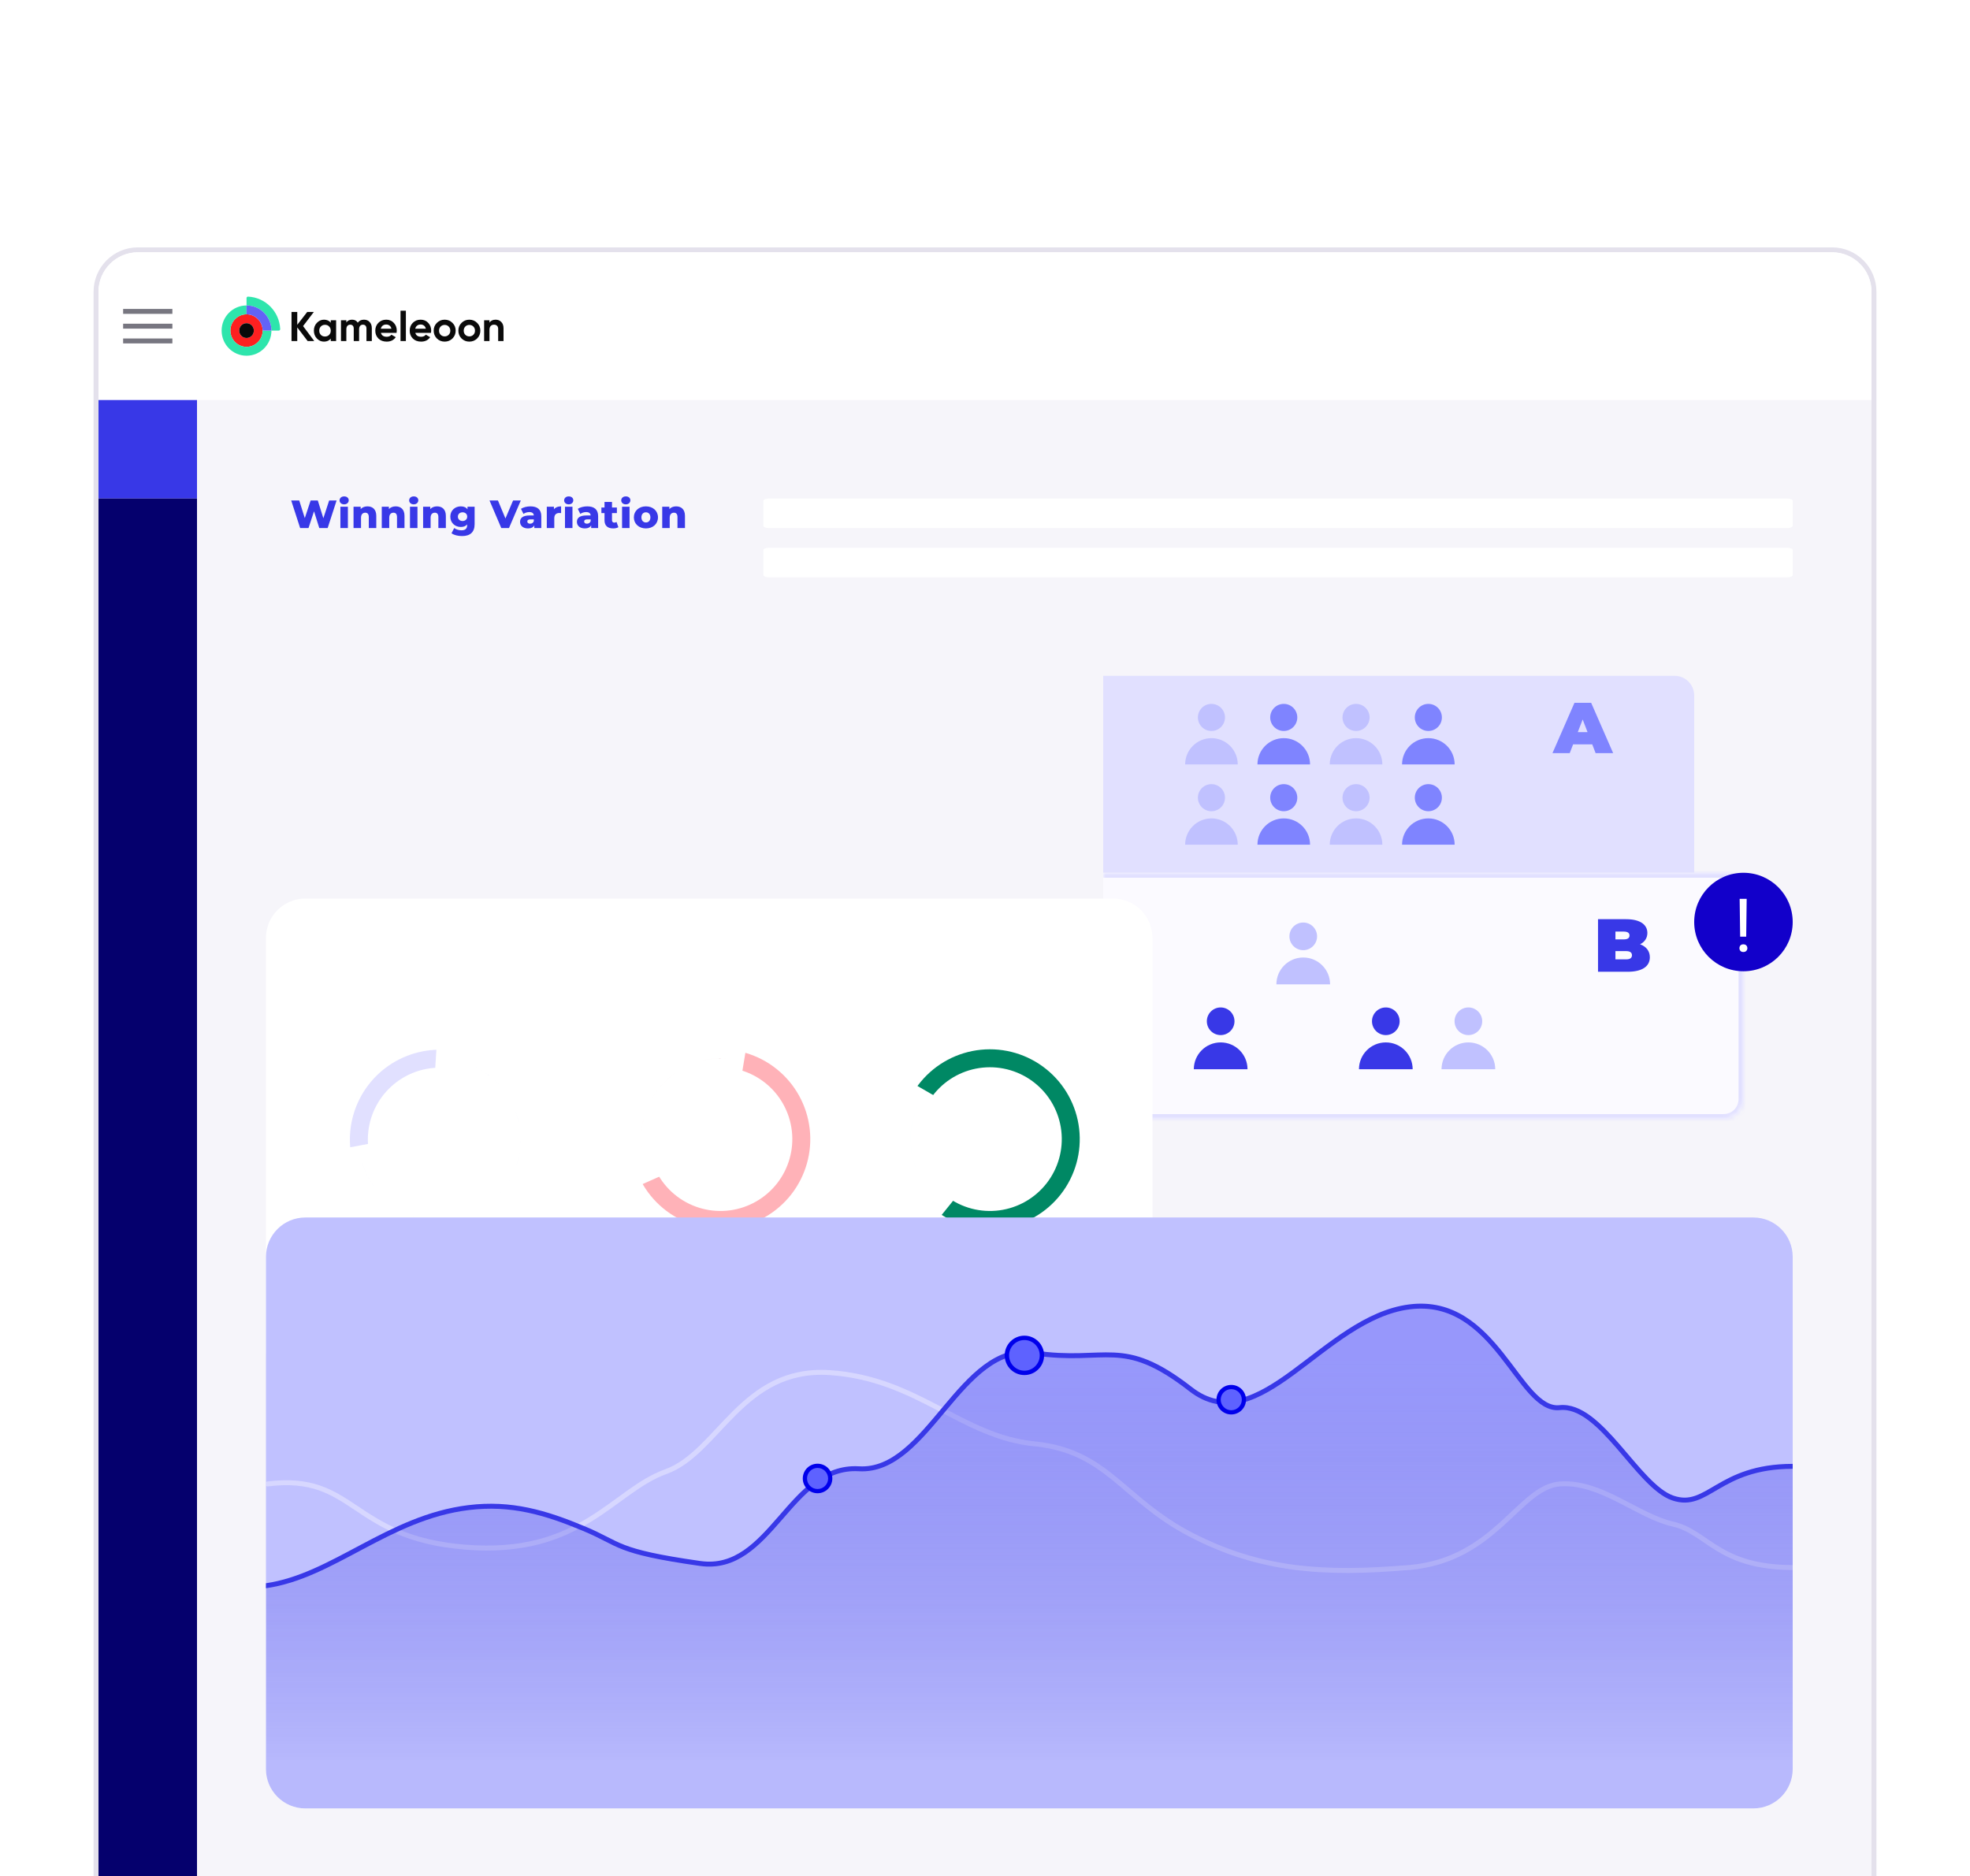 <svg width="400" height="381" viewBox="0 0 400 381" fill="none" xmlns="http://www.w3.org/2000/svg">
<g filter="url(#filter0_dddddd_9314_13810)">
<path d="M28 0.5C23.306 0.5 19.5 4.306 19.5 9V333C19.5 337.694 23.306 341.5 28 341.5H372C376.694 341.5 380.5 337.694 380.5 333V9C380.5 4.306 376.694 0.5 372 0.5H28Z" stroke="#E4E1EC"/>
<path d="M20 9C20 4.582 23.582 1 28 1H372C376.418 1 380 4.582 380 9V31H20V9Z" fill="white"/>
<path d="M25 13H35" stroke="#777680"/>
<path d="M25 16H35" stroke="#777680"/>
<path d="M25 19H35" stroke="#777680"/>
<path fill-rule="evenodd" clip-rule="evenodd" d="M48.568 16.897C48.568 16.069 49.233 15.397 50.055 15.397C50.876 15.397 51.542 16.069 51.542 16.897C51.542 17.726 50.876 18.398 50.055 18.398C49.233 18.398 48.568 17.726 48.568 16.897ZM46.783 16.898C46.783 18.721 48.248 20.199 50.055 20.199C51.862 20.199 53.327 18.721 53.327 16.898C53.327 15.074 51.862 13.596 50.055 13.596C48.248 13.596 46.783 15.074 46.783 16.898Z" fill="#FE2020"/>
<path fill-rule="evenodd" clip-rule="evenodd" d="M50.056 11.795V13.596C48.249 13.596 46.785 15.074 46.785 16.898C46.785 18.721 48.249 20.2 50.056 20.2C51.863 20.2 53.328 18.721 53.328 16.898H55.113C55.113 19.716 52.849 22.001 50.056 22.001C47.264 22.001 45 19.716 45 16.898C45 14.08 47.264 11.795 50.056 11.795Z" fill="#2EE5AC"/>
<path fill-rule="evenodd" clip-rule="evenodd" d="M50.057 11.794V10.301C50.057 10.13 50.198 9.993 50.367 10C53.898 10.159 56.733 13.02 56.891 16.584C56.898 16.755 56.762 16.897 56.593 16.897H55.113C55.113 14.079 52.849 11.794 50.057 11.794Z" fill="#2EE5AC"/>
<path fill-rule="evenodd" clip-rule="evenodd" d="M50.057 13.596V11.795C52.849 11.795 55.113 14.079 55.113 16.898H53.328C53.328 15.074 51.864 13.596 50.057 13.596Z" fill="#6363F6"/>
<path fill-rule="evenodd" clip-rule="evenodd" d="M50.056 18.398C50.877 18.398 51.543 17.726 51.543 16.897C51.543 16.068 50.877 15.396 50.056 15.396C49.234 15.396 48.568 16.068 48.568 16.897C48.568 17.726 49.234 18.398 50.056 18.398Z" fill="#0A0A0A"/>
<path d="M63.807 19.021H62.465L60.356 16.253V19.021H59.191V13.114H60.356V15.722L62.381 13.114H63.723L61.537 15.983L63.807 19.021Z" fill="#0A0A0A"/>
<path d="M67.159 14.802H68.248V19.021H67.159V18.523C66.833 18.934 66.375 19.139 65.784 19.139C65.222 19.139 64.738 18.925 64.333 18.498C63.933 18.065 63.734 17.536 63.734 16.912C63.734 16.287 63.933 15.761 64.333 15.334C64.738 14.9 65.222 14.684 65.784 14.684C66.375 14.684 66.833 14.889 67.159 15.3V14.802ZM65.151 17.772C65.371 17.992 65.649 18.101 65.987 18.101C66.324 18.101 66.603 17.992 66.822 17.772C67.047 17.547 67.159 17.26 67.159 16.912C67.159 16.563 67.047 16.279 66.822 16.059C66.603 15.834 66.324 15.722 65.987 15.722C65.649 15.722 65.371 15.834 65.151 16.059C64.932 16.279 64.822 16.563 64.822 16.912C64.822 17.26 64.932 17.547 65.151 17.772Z" fill="#0A0A0A"/>
<path d="M73.901 14.684C74.385 14.684 74.77 14.841 75.057 15.156C75.35 15.472 75.496 15.893 75.496 16.422V19.021H74.408V16.498C74.408 16.245 74.346 16.048 74.222 15.908C74.098 15.767 73.924 15.697 73.699 15.697C73.451 15.697 73.257 15.778 73.117 15.941C72.982 16.104 72.914 16.341 72.914 16.65V19.021H71.826V16.498C71.826 16.245 71.764 16.048 71.64 15.908C71.516 15.767 71.342 15.697 71.117 15.697C70.875 15.697 70.681 15.778 70.535 15.941C70.394 16.104 70.324 16.341 70.324 16.65V19.021H69.235V14.802H70.324V15.249C70.577 14.872 70.968 14.684 71.496 14.684C72.014 14.684 72.397 14.886 72.644 15.291C72.925 14.886 73.344 14.684 73.901 14.684Z" fill="#0A0A0A"/>
<path d="M77.34 17.359C77.487 17.888 77.883 18.152 78.53 18.152C78.946 18.152 79.261 18.011 79.475 17.73L80.353 18.236C79.936 18.838 79.323 19.139 78.513 19.139C77.816 19.139 77.256 18.928 76.834 18.506C76.412 18.084 76.201 17.553 76.201 16.912C76.201 16.276 76.409 15.747 76.826 15.325C77.242 14.898 77.776 14.684 78.429 14.684C79.048 14.684 79.557 14.898 79.956 15.325C80.361 15.753 80.564 16.282 80.564 16.912C80.564 17.052 80.55 17.201 80.522 17.359H77.34ZM77.323 16.515H79.475C79.413 16.228 79.284 16.014 79.087 15.874C78.896 15.733 78.676 15.663 78.429 15.663C78.136 15.663 77.894 15.739 77.703 15.891C77.512 16.037 77.385 16.245 77.323 16.515Z" fill="#0A0A0A"/>
<path d="M81.324 19.021V12.861H82.412V19.021H81.324Z" fill="#0A0A0A"/>
<path d="M84.328 17.359C84.474 17.888 84.871 18.152 85.518 18.152C85.934 18.152 86.249 18.011 86.463 17.73L87.341 18.236C86.924 18.838 86.311 19.139 85.501 19.139C84.803 19.139 84.244 18.928 83.822 18.506C83.4 18.084 83.189 17.553 83.189 16.912C83.189 16.276 83.397 15.747 83.813 15.325C84.23 14.898 84.764 14.684 85.417 14.684C86.035 14.684 86.544 14.898 86.944 15.325C87.349 15.753 87.551 16.282 87.551 16.912C87.551 17.052 87.537 17.201 87.509 17.359H84.328ZM84.311 16.515H86.463C86.401 16.228 86.272 16.014 86.075 15.874C85.883 15.733 85.664 15.663 85.417 15.663C85.124 15.663 84.882 15.739 84.691 15.891C84.5 16.037 84.373 16.245 84.311 16.515Z" fill="#0A0A0A"/>
<path d="M91.873 18.498C91.44 18.925 90.911 19.139 90.287 19.139C89.662 19.139 89.133 18.925 88.7 18.498C88.273 18.065 88.059 17.536 88.059 16.912C88.059 16.287 88.273 15.761 88.7 15.334C89.133 14.9 89.662 14.684 90.287 14.684C90.911 14.684 91.44 14.9 91.873 15.334C92.306 15.761 92.523 16.287 92.523 16.912C92.523 17.536 92.306 18.065 91.873 18.498ZM89.468 17.747C89.688 17.966 89.96 18.076 90.287 18.076C90.613 18.076 90.886 17.966 91.105 17.747C91.325 17.528 91.434 17.249 91.434 16.912C91.434 16.574 91.325 16.296 91.105 16.076C90.886 15.857 90.613 15.747 90.287 15.747C89.96 15.747 89.688 15.857 89.468 16.076C89.254 16.296 89.147 16.574 89.147 16.912C89.147 17.249 89.254 17.528 89.468 17.747Z" fill="#0A0A0A"/>
<path d="M96.883 18.498C96.45 18.925 95.921 19.139 95.297 19.139C94.672 19.139 94.144 18.925 93.71 18.498C93.283 18.065 93.069 17.536 93.069 16.912C93.069 16.287 93.283 15.761 93.71 15.334C94.144 14.9 94.672 14.684 95.297 14.684C95.921 14.684 96.45 14.9 96.883 15.334C97.316 15.761 97.533 16.287 97.533 16.912C97.533 17.536 97.316 18.065 96.883 18.498ZM94.478 17.747C94.698 17.966 94.97 18.076 95.297 18.076C95.623 18.076 95.896 17.966 96.115 17.747C96.335 17.528 96.444 17.249 96.444 16.912C96.444 16.574 96.335 16.296 96.115 16.076C95.896 15.857 95.623 15.747 95.297 15.747C94.97 15.747 94.698 15.857 94.478 16.076C94.264 16.296 94.157 16.574 94.157 16.912C94.157 17.249 94.264 17.528 94.478 17.747Z" fill="#0A0A0A"/>
<path d="M100.644 14.684C101.106 14.684 101.485 14.839 101.783 15.148C102.087 15.457 102.239 15.885 102.239 16.431V19.021H101.151V16.566C101.151 16.284 101.075 16.071 100.923 15.924C100.771 15.772 100.568 15.697 100.315 15.697C100.034 15.697 99.809 15.784 99.64 15.958C99.471 16.133 99.387 16.394 99.387 16.743V19.021H98.299V14.802H99.387V15.275C99.651 14.881 100.07 14.684 100.644 14.684Z" fill="#0A0A0A"/>
<path d="M20 31H380V333C380 337.418 376.418 341 372 341H28C23.582 341 20 337.418 20 333V31Z" fill="#F6F5FA"/>
<rect x="20" y="31" width="20" height="20" fill="#3838E7"/>
<rect x="20" y="51" width="20" height="290" fill="#05006D"/>
<path d="M66.832 51.4H68.344L66.528 57H64.832L63.76 53.592L62.64 57H60.944L59.128 51.4H60.76L61.888 54.976L63.072 51.4H64.528L65.656 55.008L66.832 51.4ZM69.877 52.184C69.317 52.184 68.949 51.832 68.949 51.376C68.949 50.92 69.317 50.568 69.877 50.568C70.437 50.568 70.805 50.896 70.805 51.352C70.805 51.832 70.437 52.184 69.877 52.184ZM69.117 57V52.664H70.637V57H69.117ZM74.609 52.592C75.625 52.592 76.401 53.176 76.401 54.52V57H74.881V54.768C74.881 54.144 74.609 53.88 74.169 53.88C73.681 53.88 73.305 54.184 73.305 54.904V57H71.785V52.664H73.233V53.136C73.577 52.776 74.065 52.592 74.609 52.592ZM80.339 52.592C81.355 52.592 82.131 53.176 82.131 54.52V57H80.611V54.768C80.611 54.144 80.339 53.88 79.899 53.88C79.411 53.88 79.035 54.184 79.035 54.904V57H77.515V52.664H78.963V53.136C79.307 52.776 79.795 52.592 80.339 52.592ZM84.005 52.184C83.445 52.184 83.077 51.832 83.077 51.376C83.077 50.92 83.445 50.568 84.005 50.568C84.565 50.568 84.933 50.896 84.933 51.352C84.933 51.832 84.565 52.184 84.005 52.184ZM83.245 57V52.664H84.765V57H83.245ZM88.737 52.592C89.753 52.592 90.529 53.176 90.529 54.52V57H89.009V54.768C89.009 54.144 88.737 53.88 88.297 53.88C87.809 53.88 87.433 54.184 87.433 54.904V57H85.913V52.664H87.361V53.136C87.705 52.776 88.193 52.592 88.737 52.592ZM94.922 52.664H96.37V56.208C96.37 57.848 95.442 58.624 93.826 58.624C92.994 58.624 92.202 58.432 91.674 58.056L92.226 56.992C92.586 57.28 93.178 57.456 93.69 57.456C94.506 57.456 94.85 57.088 94.85 56.408V56.264C94.554 56.608 94.114 56.776 93.562 56.776C92.41 56.776 91.434 55.96 91.434 54.68C91.434 53.408 92.41 52.592 93.562 52.592C94.162 52.592 94.626 52.784 94.922 53.192V52.664ZM93.922 55.568C94.466 55.568 94.866 55.208 94.866 54.68C94.866 54.152 94.466 53.8 93.922 53.8C93.378 53.8 92.97 54.152 92.97 54.68C92.97 55.208 93.378 55.568 93.922 55.568ZM104.179 51.4H105.747L103.347 57H101.787L99.395 51.4H101.107L102.627 55.048L104.179 51.4ZM107.69 52.592C109.098 52.592 109.906 53.216 109.906 54.592V57H108.49V56.44C108.274 56.856 107.842 57.072 107.21 57.072C106.17 57.072 105.594 56.488 105.594 55.736C105.594 54.936 106.178 54.44 107.522 54.44H108.386C108.362 54 108.066 53.752 107.466 53.752C107.05 53.752 106.586 53.896 106.29 54.128L105.778 53.096C106.274 52.768 107.01 52.592 107.69 52.592ZM107.634 56.112C107.97 56.112 108.266 55.952 108.386 55.608V55.232H107.73C107.242 55.232 107.066 55.408 107.066 55.672C107.066 55.928 107.274 56.112 107.634 56.112ZM112.473 53.184C112.785 52.792 113.289 52.592 113.929 52.592V53.96C113.793 53.944 113.697 53.936 113.585 53.936C112.969 53.936 112.545 54.248 112.545 55.008V57H111.025V52.664H112.473V53.184ZM115.477 52.184C114.917 52.184 114.549 51.832 114.549 51.376C114.549 50.92 114.917 50.568 115.477 50.568C116.037 50.568 116.405 50.896 116.405 51.352C116.405 51.832 116.037 52.184 115.477 52.184ZM114.717 57V52.664H116.237V57H114.717ZM119.233 52.592C120.641 52.592 121.449 53.216 121.449 54.592V57H120.033V56.44C119.817 56.856 119.385 57.072 118.753 57.072C117.713 57.072 117.137 56.488 117.137 55.736C117.137 54.936 117.721 54.44 119.065 54.44H119.929C119.905 54 119.609 53.752 119.009 53.752C118.593 53.752 118.129 53.896 117.833 54.128L117.321 53.096C117.817 52.768 118.553 52.592 119.233 52.592ZM119.177 56.112C119.513 56.112 119.809 55.952 119.929 55.608V55.232H119.273C118.785 55.232 118.609 55.408 118.609 55.672C118.609 55.928 118.817 56.112 119.177 56.112ZM125.184 55.76L125.56 56.824C125.296 56.992 124.904 57.072 124.504 57.072C123.392 57.072 122.744 56.528 122.744 55.416V53.96H122.112V52.824H122.744V51.696H124.264V52.824H125.256V53.96H124.264V55.4C124.264 55.72 124.448 55.896 124.72 55.896C124.888 55.896 125.056 55.848 125.184 55.76ZM127.066 52.184C126.506 52.184 126.138 51.832 126.138 51.376C126.138 50.92 126.506 50.568 127.066 50.568C127.626 50.568 127.994 50.896 127.994 51.352C127.994 51.832 127.626 52.184 127.066 52.184ZM126.306 57V52.664H127.826V57H126.306ZM131.15 57.072C129.734 57.072 128.702 56.136 128.702 54.824C128.702 53.52 129.734 52.592 131.15 52.592C132.582 52.592 133.598 53.52 133.598 54.824C133.598 56.136 132.582 57.072 131.15 57.072ZM131.15 55.864C131.67 55.864 132.062 55.488 132.062 54.824C132.062 54.168 131.67 53.8 131.15 53.8C130.638 53.8 130.238 54.168 130.238 54.824C130.238 55.488 130.638 55.864 131.15 55.864ZM137.286 52.592C138.302 52.592 139.078 53.176 139.078 54.52V57H137.558V54.768C137.558 54.144 137.286 53.88 136.846 53.88C136.358 53.88 135.982 54.184 135.982 54.904V57H134.462V52.664H135.91V53.136C136.254 52.776 136.742 52.592 137.286 52.592Z" fill="#3838E7"/>
<path d="M362.867 51H156.133C155.507 51 155 51.21 155 51.469V56.531C155 56.79 155.507 57 156.133 57H362.867C363.493 57 364 56.79 364 56.531V51.469C364 51.21 363.493 51 362.867 51Z" fill="white"/>
<path d="M362.867 61H156.133C155.507 61 155 61.21 155 61.469V66.531C155 66.79 155.507 67 156.133 67H362.867C363.493 67 364 66.79 364 66.531V61.469C364 61.21 363.493 61 362.867 61Z" fill="white"/>
<path d="M224 87H340C342.209 87 344 88.791 344 91V127H224V87Z" fill="#E1E0FF"/>
<path d="M245.979 98.203C247.498 98.203 248.729 96.972 248.729 95.453C248.729 93.934 247.498 92.703 245.979 92.703C244.46 92.703 243.229 93.934 243.229 95.453C243.229 96.972 244.46 98.203 245.979 98.203Z" fill="#C0C1FF"/>
<path d="M240.639 105C240.639 102.05 243.029 99.66 245.979 99.66C248.929 99.66 251.319 102.05 251.319 105" fill="#C0C1FF"/>
<path d="M260.66 98.203C262.179 98.203 263.41 96.972 263.41 95.453C263.41 93.934 262.179 92.703 260.66 92.703C259.141 92.703 257.91 93.934 257.91 95.453C257.91 96.972 259.141 98.203 260.66 98.203Z" fill="#7F84FF"/>
<path d="M255.32 105C255.32 102.05 257.71 99.66 260.661 99.66C263.611 99.66 266.001 102.05 266.001 105" fill="#7F84FF"/>
<path d="M275.34 98.203C276.859 98.203 278.09 96.972 278.09 95.453C278.09 93.934 276.859 92.703 275.34 92.703C273.821 92.703 272.59 93.934 272.59 95.453C272.59 96.972 273.821 98.203 275.34 98.203Z" fill="#C0C1FF"/>
<path d="M270 105C270 102.05 272.39 99.66 275.34 99.66C278.29 99.66 280.68 102.05 280.68 105" fill="#C0C1FF"/>
<path d="M290.02 98.203C291.539 98.203 292.77 96.972 292.77 95.453C292.77 93.934 291.539 92.703 290.02 92.703C288.501 92.703 287.27 93.934 287.27 95.453C287.27 96.972 288.501 98.203 290.02 98.203Z" fill="#7F84FF"/>
<path d="M284.68 105C284.68 102.05 287.07 99.66 290.02 99.66C292.97 99.66 295.36 102.05 295.36 105" fill="#7F84FF"/>
<path d="M245.979 114.5C247.498 114.5 248.729 113.269 248.729 111.75C248.729 110.231 247.498 109 245.979 109C244.46 109 243.229 110.231 243.229 111.75C243.229 113.269 244.46 114.5 245.979 114.5Z" fill="#C0C1FF"/>
<path d="M240.639 121.297C240.639 118.347 243.029 115.957 245.979 115.957C248.929 115.957 251.319 118.347 251.319 121.297" fill="#C0C1FF"/>
<path d="M260.66 114.5C262.179 114.5 263.41 113.269 263.41 111.75C263.41 110.231 262.179 109 260.66 109C259.141 109 257.91 110.231 257.91 111.75C257.91 113.269 259.141 114.5 260.66 114.5Z" fill="#7F84FF"/>
<path d="M255.32 121.297C255.32 118.347 257.71 115.957 260.661 115.957C263.611 115.957 266.001 118.347 266.001 121.297" fill="#7F84FF"/>
<path d="M275.34 114.5C276.859 114.5 278.09 113.269 278.09 111.75C278.09 110.231 276.859 109 275.34 109C273.821 109 272.59 110.231 272.59 111.75C272.59 113.269 273.821 114.5 275.34 114.5Z" fill="#C0C1FF"/>
<path d="M270 121.297C270 118.347 272.39 115.957 275.34 115.957C278.29 115.957 280.68 118.347 280.68 121.297" fill="#C0C1FF"/>
<path d="M290.02 114.5C291.539 114.5 292.77 113.269 292.77 111.75C292.77 110.231 291.539 109 290.02 109C288.501 109 287.27 110.231 287.27 111.75C287.27 113.269 288.501 114.5 290.02 114.5Z" fill="#7F84FF"/>
<path d="M284.68 121.297C284.68 118.347 287.07 115.957 290.02 115.957C292.97 115.957 295.36 118.347 295.36 121.297" fill="#7F84FF"/>
<path d="M323.983 102.703L323.297 100.922H319.413L318.727 102.703H315.223L319.69 92.483H323.078L327.545 102.703H323.983ZM320.362 98.44H322.347L321.355 95.87L320.362 98.44Z" fill="#7F84FF"/>
<mask id="path-37-inside-1_9314_13810" fill="white">
<path d="M224 127H350C352.209 127 354 128.791 354 131V173C354 175.209 352.209 177 350 177H224V127Z"/>
</mask>
<path d="M224 127H350C352.209 127 354 128.791 354 131V173C354 175.209 352.209 177 350 177H224V127Z" fill="#FBFAFF"/>
<path d="M224 126H350C352.761 126 355 128.239 355 131H353C353 129.343 351.657 128 350 128H224V126ZM355 173C355 175.761 352.761 178 350 178H224V176H350C351.657 176 353 174.657 353 173H355ZM224 177V127V177ZM350 126C352.761 126 355 128.239 355 131V173C355 175.761 352.761 178 350 178V176C351.657 176 353 174.657 353 173V131C353 129.343 351.657 128 350 128V126Z" fill="#E1E0FF" mask="url(#path-37-inside-1_9314_13810)"/>
<path d="M264.618 142.717C266.169 142.717 267.426 141.46 267.426 139.909C267.426 138.359 266.169 137.102 264.618 137.102C263.068 137.102 261.811 138.359 261.811 139.909C261.811 141.46 263.068 142.717 264.618 142.717Z" fill="#C0C1FF"/>
<path d="M259.166 149.655C259.166 146.643 261.606 144.203 264.618 144.203C267.63 144.203 270.07 146.643 270.07 149.655" fill="#C0C1FF"/>
<path d="M247.851 159.961C249.401 159.961 250.658 158.704 250.658 157.153C250.658 155.603 249.401 154.346 247.851 154.346C246.3 154.346 245.043 155.603 245.043 157.153C245.043 158.704 246.3 159.961 247.851 159.961Z" fill="#3838E7"/>
<path d="M242.398 166.899C242.398 163.887 244.839 161.447 247.85 161.447C250.862 161.447 253.303 163.887 253.303 166.899" fill="#3838E7"/>
<path d="M281.384 159.961C282.935 159.961 284.192 158.704 284.192 157.153C284.192 155.603 282.935 154.346 281.384 154.346C279.833 154.346 278.576 155.603 278.576 157.153C278.576 158.704 279.833 159.961 281.384 159.961Z" fill="#3838E7"/>
<path d="M275.932 166.899C275.932 163.887 278.372 161.447 281.384 161.447C284.396 161.447 286.836 163.887 286.836 166.899" fill="#3838E7"/>
<path d="M298.15 159.961C299.7 159.961 300.957 158.704 300.957 157.153C300.957 155.603 299.7 154.346 298.15 154.346C296.599 154.346 295.342 155.603 295.342 157.153C295.342 158.704 296.599 159.961 298.15 159.961Z" fill="#C0C1FF"/>
<path d="M292.697 166.899C292.697 163.887 295.137 161.447 298.149 161.447C301.161 161.447 303.601 163.887 303.601 166.899" fill="#C0C1FF"/>
<path d="M333.012 141.52C334.262 141.977 334.994 142.892 334.994 144.158C334.994 146.019 333.423 147.102 330.48 147.102H324.471V136.426H330.175C333.118 136.426 334.491 137.6 334.491 139.217C334.491 140.208 333.988 141.032 333.012 141.52ZM329.687 138.942H328.009V140.528H329.687C330.495 140.528 330.861 140.254 330.861 139.735C330.861 139.217 330.495 138.942 329.687 138.942ZM330.175 144.585C330.968 144.585 331.364 144.295 331.364 143.746C331.364 143.197 330.968 142.908 330.175 142.908H328.009V144.585H330.175Z" fill="#3838E7"/>
<circle cx="354" cy="137" r="10" fill="#1200CA"/>
<path d="M354.656 132.295L354.56 139.978H353.333L353.23 132.295H354.656ZM353.186 142.316C353.186 142.096 353.252 141.909 353.384 141.757C353.521 141.606 353.722 141.53 353.987 141.53C354.247 141.53 354.445 141.606 354.583 141.757C354.725 141.909 354.796 142.096 354.796 142.316C354.796 142.527 354.725 142.708 354.583 142.86C354.445 143.012 354.247 143.088 353.987 143.088C353.722 143.088 353.521 143.012 353.384 142.86C353.252 142.708 353.186 142.527 353.186 142.316Z" fill="white"/>
<g filter="url(#filter1_dddddd_9314_13810)">
<path d="M54 90C54 85.582 57.582 82 62 82H226C230.418 82 234 85.582 234 90V174C234 178.418 230.418 182 226 182H62C57.582 182 54 178.418 54 174V90Z" fill="white"/>
<path d="M107.525 130.938C107.525 135.38 105.904 139.669 102.967 143.001C100.029 146.333 95.977 148.479 91.57 149.035C87.163 149.592 82.705 148.522 79.031 146.025C75.357 143.528 72.721 139.777 71.616 135.475C70.511 131.172 71.015 126.615 73.031 122.657C75.048 118.699 78.439 115.613 82.569 113.978C86.699 112.343 91.284 112.271 95.463 113.776C99.642 115.28 103.129 118.258 105.269 122.151L102.072 123.908C100.36 120.794 97.57 118.412 94.227 117.208C90.884 116.004 87.216 116.062 83.912 117.37C80.608 118.678 77.895 121.147 76.282 124.313C74.668 127.479 74.266 131.125 75.15 134.567C76.033 138.009 78.143 141.01 81.082 143.008C84.021 145.005 87.588 145.861 91.113 145.416C94.638 144.971 97.88 143.254 100.23 140.589C102.58 137.923 103.877 134.492 103.877 130.938H107.525Z" fill="#E1E0FF"/>
<mask id="path-52-outside-2_9314_13810" maskUnits="userSpaceOnUse" x="69.043" y="110.697" width="41" height="41" fill="black">
<rect fill="white" x="69.043" y="110.697" width="41" height="41"/>
<path d="M90.434 112.734C93.841 112.949 97.12 114.116 99.897 116.102C102.673 118.089 104.837 120.814 106.141 123.969C107.446 127.124 107.838 130.582 107.275 133.95C106.711 137.317 105.214 140.458 102.953 143.017C100.692 145.575 97.759 147.448 94.487 148.421C91.215 149.395 87.735 149.431 84.443 148.525C81.151 147.619 78.18 145.808 75.867 143.296C73.554 140.785 71.992 137.675 71.359 134.32L74.944 133.644C75.451 136.328 76.7 138.816 78.55 140.825C80.401 142.834 82.778 144.283 85.411 145.008C88.045 145.733 90.829 145.704 93.446 144.925C96.064 144.146 98.411 142.648 100.219 140.601C102.028 138.554 103.226 136.041 103.677 133.347C104.127 130.653 103.813 127.887 102.77 125.363C101.726 122.839 99.995 120.658 97.774 119.069C95.553 117.48 92.93 116.547 90.204 116.374L90.434 112.734Z"/>
</mask>
<path d="M90.434 112.734C93.841 112.949 97.12 114.116 99.897 116.102C102.673 118.089 104.837 120.814 106.141 123.969C107.446 127.124 107.838 130.582 107.275 133.95C106.711 137.317 105.214 140.458 102.953 143.017C100.692 145.575 97.759 147.448 94.487 148.421C91.215 149.395 87.735 149.431 84.443 148.525C81.151 147.619 78.18 145.808 75.867 143.296C73.554 140.785 71.992 137.675 71.359 134.32L74.944 133.644C75.451 136.328 76.7 138.816 78.55 140.825C80.401 142.834 82.778 144.283 85.411 145.008C88.045 145.733 90.829 145.704 93.446 144.925C96.064 144.146 98.411 142.648 100.219 140.601C102.028 138.554 103.226 136.041 103.677 133.347C104.127 130.653 103.813 127.887 102.77 125.363C101.726 122.839 99.995 120.658 97.774 119.069C95.553 117.48 92.93 116.547 90.204 116.374L90.434 112.734Z" fill="#4142EF"/>
<path d="M90.434 112.734C93.841 112.949 97.12 114.116 99.897 116.102C102.673 118.089 104.837 120.814 106.141 123.969C107.446 127.124 107.838 130.582 107.275 133.95C106.711 137.317 105.214 140.458 102.953 143.017C100.692 145.575 97.759 147.448 94.487 148.421C91.215 149.395 87.735 149.431 84.443 148.525C81.151 147.619 78.18 145.808 75.867 143.296C73.554 140.785 71.992 137.675 71.359 134.32L74.944 133.644C75.451 136.328 76.7 138.816 78.55 140.825C80.401 142.834 82.778 144.283 85.411 145.008C88.045 145.733 90.829 145.704 93.446 144.925C96.064 144.146 98.411 142.648 100.219 140.601C102.028 138.554 103.226 136.041 103.677 133.347C104.127 130.653 103.813 127.887 102.77 125.363C101.726 122.839 99.995 120.658 97.774 119.069C95.553 117.48 92.93 116.547 90.204 116.374L90.434 112.734Z" stroke="white" stroke-width="3.648" mask="url(#path-52-outside-2_9314_13810)"/>
<path d="M128.109 132.389C127.705 127.618 129.193 122.879 132.253 119.196C135.312 115.513 139.697 113.18 144.461 112.701C149.226 112.223 153.987 113.637 157.718 116.638C161.449 119.639 163.85 123.987 164.403 128.743C164.957 133.499 163.618 138.282 160.676 142.06C157.733 145.837 153.424 148.307 148.677 148.934C143.93 149.562 139.127 148.299 135.303 145.416C131.48 142.534 128.943 138.263 128.241 133.527L131.85 132.992C132.412 136.781 134.441 140.197 137.5 142.503C140.558 144.809 144.401 145.82 148.198 145.318C151.996 144.815 155.444 142.84 157.797 139.818C160.151 136.796 161.222 132.97 160.78 129.165C160.337 125.36 158.416 121.882 155.431 119.481C152.447 117.08 148.637 115.948 144.826 116.331C141.015 116.714 137.507 118.58 135.059 121.527C132.612 124.474 131.421 128.264 131.744 132.081L128.109 132.389Z" fill="#FFB2B8"/>
<mask id="path-54-outside-3_9314_13810" maskUnits="userSpaceOnUse" x="124.164" y="110.043" width="30.395" height="31.305" fill="black">
<rect fill="white" x="124.164" y="110.043" width="30.395" height="31.305"/>
<path d="M149.578 112.838C146.33 112.299 142.997 112.649 139.932 113.851C136.867 115.053 134.184 117.061 132.168 119.665C130.152 122.268 128.879 125.368 128.482 128.636C128.086 131.904 128.581 135.219 129.916 138.229L133.251 136.75C132.183 134.342 131.787 131.69 132.104 129.075C132.421 126.461 133.44 123.981 135.053 121.898C136.665 119.816 138.811 118.209 141.264 117.247C143.716 116.286 146.382 116.006 148.981 116.437L149.578 112.838Z"/>
</mask>
<path d="M149.578 112.838C146.33 112.299 142.997 112.649 139.932 113.851C136.867 115.053 134.184 117.061 132.168 119.665C130.152 122.268 128.879 125.368 128.482 128.636C128.086 131.904 128.581 135.219 129.916 138.229L133.251 136.75C132.183 134.342 131.787 131.69 132.104 129.075C132.421 126.461 133.44 123.981 135.053 121.898C136.665 119.816 138.811 118.209 141.264 117.247C143.716 116.286 146.382 116.006 148.981 116.437L149.578 112.838Z" fill="#9C243B"/>
<path d="M149.578 112.838C146.33 112.299 142.997 112.649 139.932 113.851C136.867 115.053 134.184 117.061 132.168 119.665C130.152 122.268 128.879 125.368 128.482 128.636C128.086 131.904 128.581 135.219 129.916 138.229L133.251 136.75C132.183 134.342 131.787 131.69 132.104 129.075C132.421 126.461 133.44 123.981 135.053 121.898C136.665 119.816 138.811 118.209 141.264 117.247C143.716 116.286 146.382 116.006 148.981 116.437L149.578 112.838Z" stroke="white" stroke-width="3.648" mask="url(#path-54-outside-3_9314_13810)"/>
<path d="M182.821 132.389C182.418 127.618 183.906 122.879 186.966 119.196C190.025 115.513 194.41 113.18 199.174 112.701C203.939 112.223 208.7 113.637 212.431 116.638C216.162 119.639 218.563 123.987 219.116 128.743C219.67 133.499 218.331 138.282 215.388 142.06C212.446 145.837 208.137 148.307 203.39 148.934C198.643 149.562 193.84 148.299 190.016 145.416C186.193 142.534 183.656 138.263 182.954 133.527L186.563 132.992C187.125 136.781 189.154 140.197 192.213 142.503C195.271 144.809 199.114 145.82 202.911 145.318C206.709 144.815 210.156 142.84 212.51 139.818C214.864 136.796 215.935 132.97 215.493 129.165C215.05 125.36 213.129 121.882 210.144 119.481C207.159 117.08 203.35 115.948 199.539 116.331C195.728 116.714 192.22 118.58 189.772 121.527C187.325 124.474 186.134 128.264 186.457 132.081L182.821 132.389Z" fill="#008864"/>
<mask id="path-56-outside-4_9314_13810" maskUnits="userSpaceOnUse" x="179.48" y="118.224" width="16.447" height="30.099" fill="black">
<rect fill="white" x="179.48" y="118.224" width="16.447" height="30.099"/>
<path d="M185.503 121.717C183.331 125.482 182.575 129.898 183.37 134.171C184.166 138.444 186.46 142.292 189.841 145.023L192.134 142.185C189.429 140 187.593 136.922 186.957 133.503C186.321 130.085 186.926 126.552 188.663 123.54L185.503 121.717Z"/>
</mask>
<path d="M185.503 121.717C183.331 125.482 182.575 129.898 183.37 134.171C184.166 138.444 186.46 142.292 189.841 145.023L192.134 142.185C189.429 140 187.593 136.922 186.957 133.503C186.321 130.085 186.926 126.552 188.663 123.54L185.503 121.717Z" fill="#53FDC3"/>
<path d="M185.503 121.717C183.331 125.482 182.575 129.898 183.37 134.171C184.166 138.444 186.46 142.292 189.841 145.023L192.134 142.185C189.429 140 187.593 136.922 186.957 133.503C186.321 130.085 186.926 126.552 188.663 123.54L185.503 121.717Z" stroke="white" stroke-width="3.648" mask="url(#path-56-outside-4_9314_13810)"/>
</g>
<g clip-path="url(#clip0_9314_13810)">
<path d="M54 205C54 200.582 57.582 197 62 197H356C360.418 197 364 200.582 364 205V309C364 313.418 360.418 317 356 317H62C57.582 317 54 313.418 54 309V205Z" fill="#C0C1FF"/>
<path opacity="0.7" d="M54.352 251.109C72.182 248.898 70.993 262.032 94.47 263.948C117.946 265.864 124.484 252.451 135.182 248.619C145.88 244.787 150.635 227.323 168.465 228.502C186.295 229.681 195.211 241.497 210.069 242.971C224.928 244.445 227.899 254.22 241.866 261.442C255.833 268.665 268.612 269.549 286.145 268.075C303.678 266.601 308.433 251.699 316.754 251.109C325.074 250.519 332.504 257.626 339.636 259.247C346.768 260.869 348.848 268.075 364.004 268.075" stroke="#E1E0FF" stroke-width="1.004" stroke-linecap="round" stroke-linejoin="round"/>
<g style="mix-blend-mode:multiply" opacity="0.44">
<path d="M95.124 255.915C78.855 257.917 64.776 271.779 53.355 271.779V366H364.003V247.535C348.824 247.535 346.798 256.411 339.655 253.968C332.512 251.524 325.009 234.725 316.675 235.614C308.342 236.502 303.768 212.927 286.208 215.148C268.648 217.369 255.724 242.739 241.736 231.855C227.748 220.971 224.774 226.714 209.893 224.492C195.012 222.271 188.492 248.88 174.397 248.03C160.302 247.18 156.54 269.311 142.155 267.258C124.725 264.771 126.242 263.378 118.492 260.151C110.741 256.924 103.795 254.848 95.124 255.915Z" fill="url(#paint0_linear_9314_13810)"/>
</g>
<path d="M54.008 271.779C67.643 269.826 78.855 257.917 95.124 255.915C103.795 254.848 110.741 256.924 118.491 260.151C126.242 263.378 124.725 264.771 142.155 267.258C156.539 269.311 160.302 247.18 174.397 248.03C188.492 248.88 195.011 222.271 209.893 224.492C224.774 226.714 227.747 220.971 241.736 231.855C255.724 242.739 268.648 217.369 286.208 215.148C303.768 212.927 308.341 236.502 316.675 235.614C325.009 234.725 332.512 251.524 339.655 253.968C346.798 256.411 348.823 247.535 364.002 247.535" stroke="#3838E7" stroke-width="1.004" stroke-linecap="round" stroke-linejoin="round"/>
<circle cx="208" cy="225" r="4" fill="#0000EB"/>
<circle cx="208.002" cy="225" r="3.111" fill="#5E62FF"/>
<circle cx="250" cy="234" r="3" fill="#0000EB"/>
<circle cx="250.004" cy="234" r="2.143" fill="#5E62FF"/>
<circle cx="166" cy="250" r="3" fill="#0000EB"/>
<circle cx="166.004" cy="250" r="2.143" fill="#5E62FF"/>
</g>
</g>
<defs>
<filter id="filter0_dddddd_9314_13810" x="-3" y="0" width="406" height="391" filterUnits="userSpaceOnUse" color-interpolation-filters="sRGB">
<feFlood flood-opacity="0" result="BackgroundImageFix"/>
<feColorMatrix in="SourceAlpha" type="matrix" values="0 0 0 0 0 0 0 0 0 0 0 0 0 0 0 0 0 0 127 0" result="hardAlpha"/>
<feOffset dy="0.747"/>
<feGaussianBlur stdDeviation="0.304"/>
<feColorMatrix type="matrix" values="0 0 0 0 0.298 0 0 0 0 0.298 0 0 0 0 0.659 0 0 0 0.02 0"/>
<feBlend mode="normal" in2="BackgroundImageFix" result="effect1_dropShadow_9314_13810"/>
<feColorMatrix in="SourceAlpha" type="matrix" values="0 0 0 0 0 0 0 0 0 0 0 0 0 0 0 0 0 0 127 0" result="hardAlpha"/>
<feOffset dy="1.796"/>
<feGaussianBlur stdDeviation="0.732"/>
<feColorMatrix type="matrix" values="0 0 0 0 0.298 0 0 0 0 0.298 0 0 0 0 0.659 0 0 0 0.028 0"/>
<feBlend mode="normal" in2="effect1_dropShadow_9314_13810" result="effect2_dropShadow_9314_13810"/>
<feColorMatrix in="SourceAlpha" type="matrix" values="0 0 0 0 0 0 0 0 0 0 0 0 0 0 0 0 0 0 127 0" result="hardAlpha"/>
<feOffset dy="3.381"/>
<feGaussianBlur stdDeviation="1.377"/>
<feColorMatrix type="matrix" values="0 0 0 0 0.298 0 0 0 0 0.298 0 0 0 0 0.659 0 0 0 0.035 0"/>
<feBlend mode="normal" in2="effect2_dropShadow_9314_13810" result="effect3_dropShadow_9314_13810"/>
<feColorMatrix in="SourceAlpha" type="matrix" values="0 0 0 0 0 0 0 0 0 0 0 0 0 0 0 0 0 0 127 0" result="hardAlpha"/>
<feOffset dy="6.031"/>
<feGaussianBlur stdDeviation="2.457"/>
<feColorMatrix type="matrix" values="0 0 0 0 0.298 0 0 0 0 0.298 0 0 0 0 0.659 0 0 0 0.042 0"/>
<feBlend mode="normal" in2="effect3_dropShadow_9314_13810" result="effect4_dropShadow_9314_13810"/>
<feColorMatrix in="SourceAlpha" type="matrix" values="0 0 0 0 0 0 0 0 0 0 0 0 0 0 0 0 0 0 127 0" result="hardAlpha"/>
<feOffset dy="11.28"/>
<feGaussianBlur stdDeviation="4.596"/>
<feColorMatrix type="matrix" values="0 0 0 0 0.298 0 0 0 0 0.298 0 0 0 0 0.659 0 0 0 0.05 0"/>
<feBlend mode="normal" in2="effect4_dropShadow_9314_13810" result="effect5_dropShadow_9314_13810"/>
<feColorMatrix in="SourceAlpha" type="matrix" values="0 0 0 0 0 0 0 0 0 0 0 0 0 0 0 0 0 0 127 0" result="hardAlpha"/>
<feOffset dy="27"/>
<feGaussianBlur stdDeviation="11"/>
<feColorMatrix type="matrix" values="0 0 0 0 0.298 0 0 0 0 0.298 0 0 0 0 0.659 0 0 0 0.07 0"/>
<feBlend mode="normal" in2="effect5_dropShadow_9314_13810" result="effect6_dropShadow_9314_13810"/>
<feBlend mode="normal" in="SourceGraphic" in2="effect6_dropShadow_9314_13810" result="shape"/>
</filter>
<filter id="filter1_dddddd_9314_13810" x="32" y="82" width="224" height="149" filterUnits="userSpaceOnUse" color-interpolation-filters="sRGB">
<feFlood flood-opacity="0" result="BackgroundImageFix"/>
<feColorMatrix in="SourceAlpha" type="matrix" values="0 0 0 0 0 0 0 0 0 0 0 0 0 0 0 0 0 0 127 0" result="hardAlpha"/>
<feOffset dy="0.747"/>
<feGaussianBlur stdDeviation="0.304"/>
<feColorMatrix type="matrix" values="0 0 0 0 0.298 0 0 0 0 0.298 0 0 0 0 0.659 0 0 0 0.02 0"/>
<feBlend mode="normal" in2="BackgroundImageFix" result="effect1_dropShadow_9314_13810"/>
<feColorMatrix in="SourceAlpha" type="matrix" values="0 0 0 0 0 0 0 0 0 0 0 0 0 0 0 0 0 0 127 0" result="hardAlpha"/>
<feOffset dy="1.796"/>
<feGaussianBlur stdDeviation="0.732"/>
<feColorMatrix type="matrix" values="0 0 0 0 0.298 0 0 0 0 0.298 0 0 0 0 0.659 0 0 0 0.028 0"/>
<feBlend mode="normal" in2="effect1_dropShadow_9314_13810" result="effect2_dropShadow_9314_13810"/>
<feColorMatrix in="SourceAlpha" type="matrix" values="0 0 0 0 0 0 0 0 0 0 0 0 0 0 0 0 0 0 127 0" result="hardAlpha"/>
<feOffset dy="3.381"/>
<feGaussianBlur stdDeviation="1.377"/>
<feColorMatrix type="matrix" values="0 0 0 0 0.298 0 0 0 0 0.298 0 0 0 0 0.659 0 0 0 0.035 0"/>
<feBlend mode="normal" in2="effect2_dropShadow_9314_13810" result="effect3_dropShadow_9314_13810"/>
<feColorMatrix in="SourceAlpha" type="matrix" values="0 0 0 0 0 0 0 0 0 0 0 0 0 0 0 0 0 0 127 0" result="hardAlpha"/>
<feOffset dy="6.031"/>
<feGaussianBlur stdDeviation="2.457"/>
<feColorMatrix type="matrix" values="0 0 0 0 0.298 0 0 0 0 0.298 0 0 0 0 0.659 0 0 0 0.042 0"/>
<feBlend mode="normal" in2="effect3_dropShadow_9314_13810" result="effect4_dropShadow_9314_13810"/>
<feColorMatrix in="SourceAlpha" type="matrix" values="0 0 0 0 0 0 0 0 0 0 0 0 0 0 0 0 0 0 127 0" result="hardAlpha"/>
<feOffset dy="11.28"/>
<feGaussianBlur stdDeviation="4.596"/>
<feColorMatrix type="matrix" values="0 0 0 0 0.298 0 0 0 0 0.298 0 0 0 0 0.659 0 0 0 0.05 0"/>
<feBlend mode="normal" in2="effect4_dropShadow_9314_13810" result="effect5_dropShadow_9314_13810"/>
<feColorMatrix in="SourceAlpha" type="matrix" values="0 0 0 0 0 0 0 0 0 0 0 0 0 0 0 0 0 0 127 0" result="hardAlpha"/>
<feOffset dy="27"/>
<feGaussianBlur stdDeviation="11"/>
<feColorMatrix type="matrix" values="0 0 0 0 0.298 0 0 0 0 0.298 0 0 0 0 0.659 0 0 0 0.07 0"/>
<feBlend mode="normal" in2="effect5_dropShadow_9314_13810" result="effect6_dropShadow_9314_13810"/>
<feBlend mode="normal" in="SourceGraphic" in2="effect6_dropShadow_9314_13810" result="shape"/>
</filter>
<linearGradient id="paint0_linear_9314_13810" x1="208.679" y1="225.65" x2="208.679" y2="307.613" gradientUnits="userSpaceOnUse">
<stop stop-color="#6363F6"/>
<stop offset="1" stop-color="#0000CC" stop-opacity="0.1"/>
</linearGradient>
<clipPath id="clip0_9314_13810">
<path d="M54 205C54 200.582 57.582 197 62 197H356C360.418 197 364 200.582 364 205V309C364 313.418 360.418 317 356 317H62C57.582 317 54 313.418 54 309V205Z" fill="white"/>
</clipPath>
</defs>
</svg>

